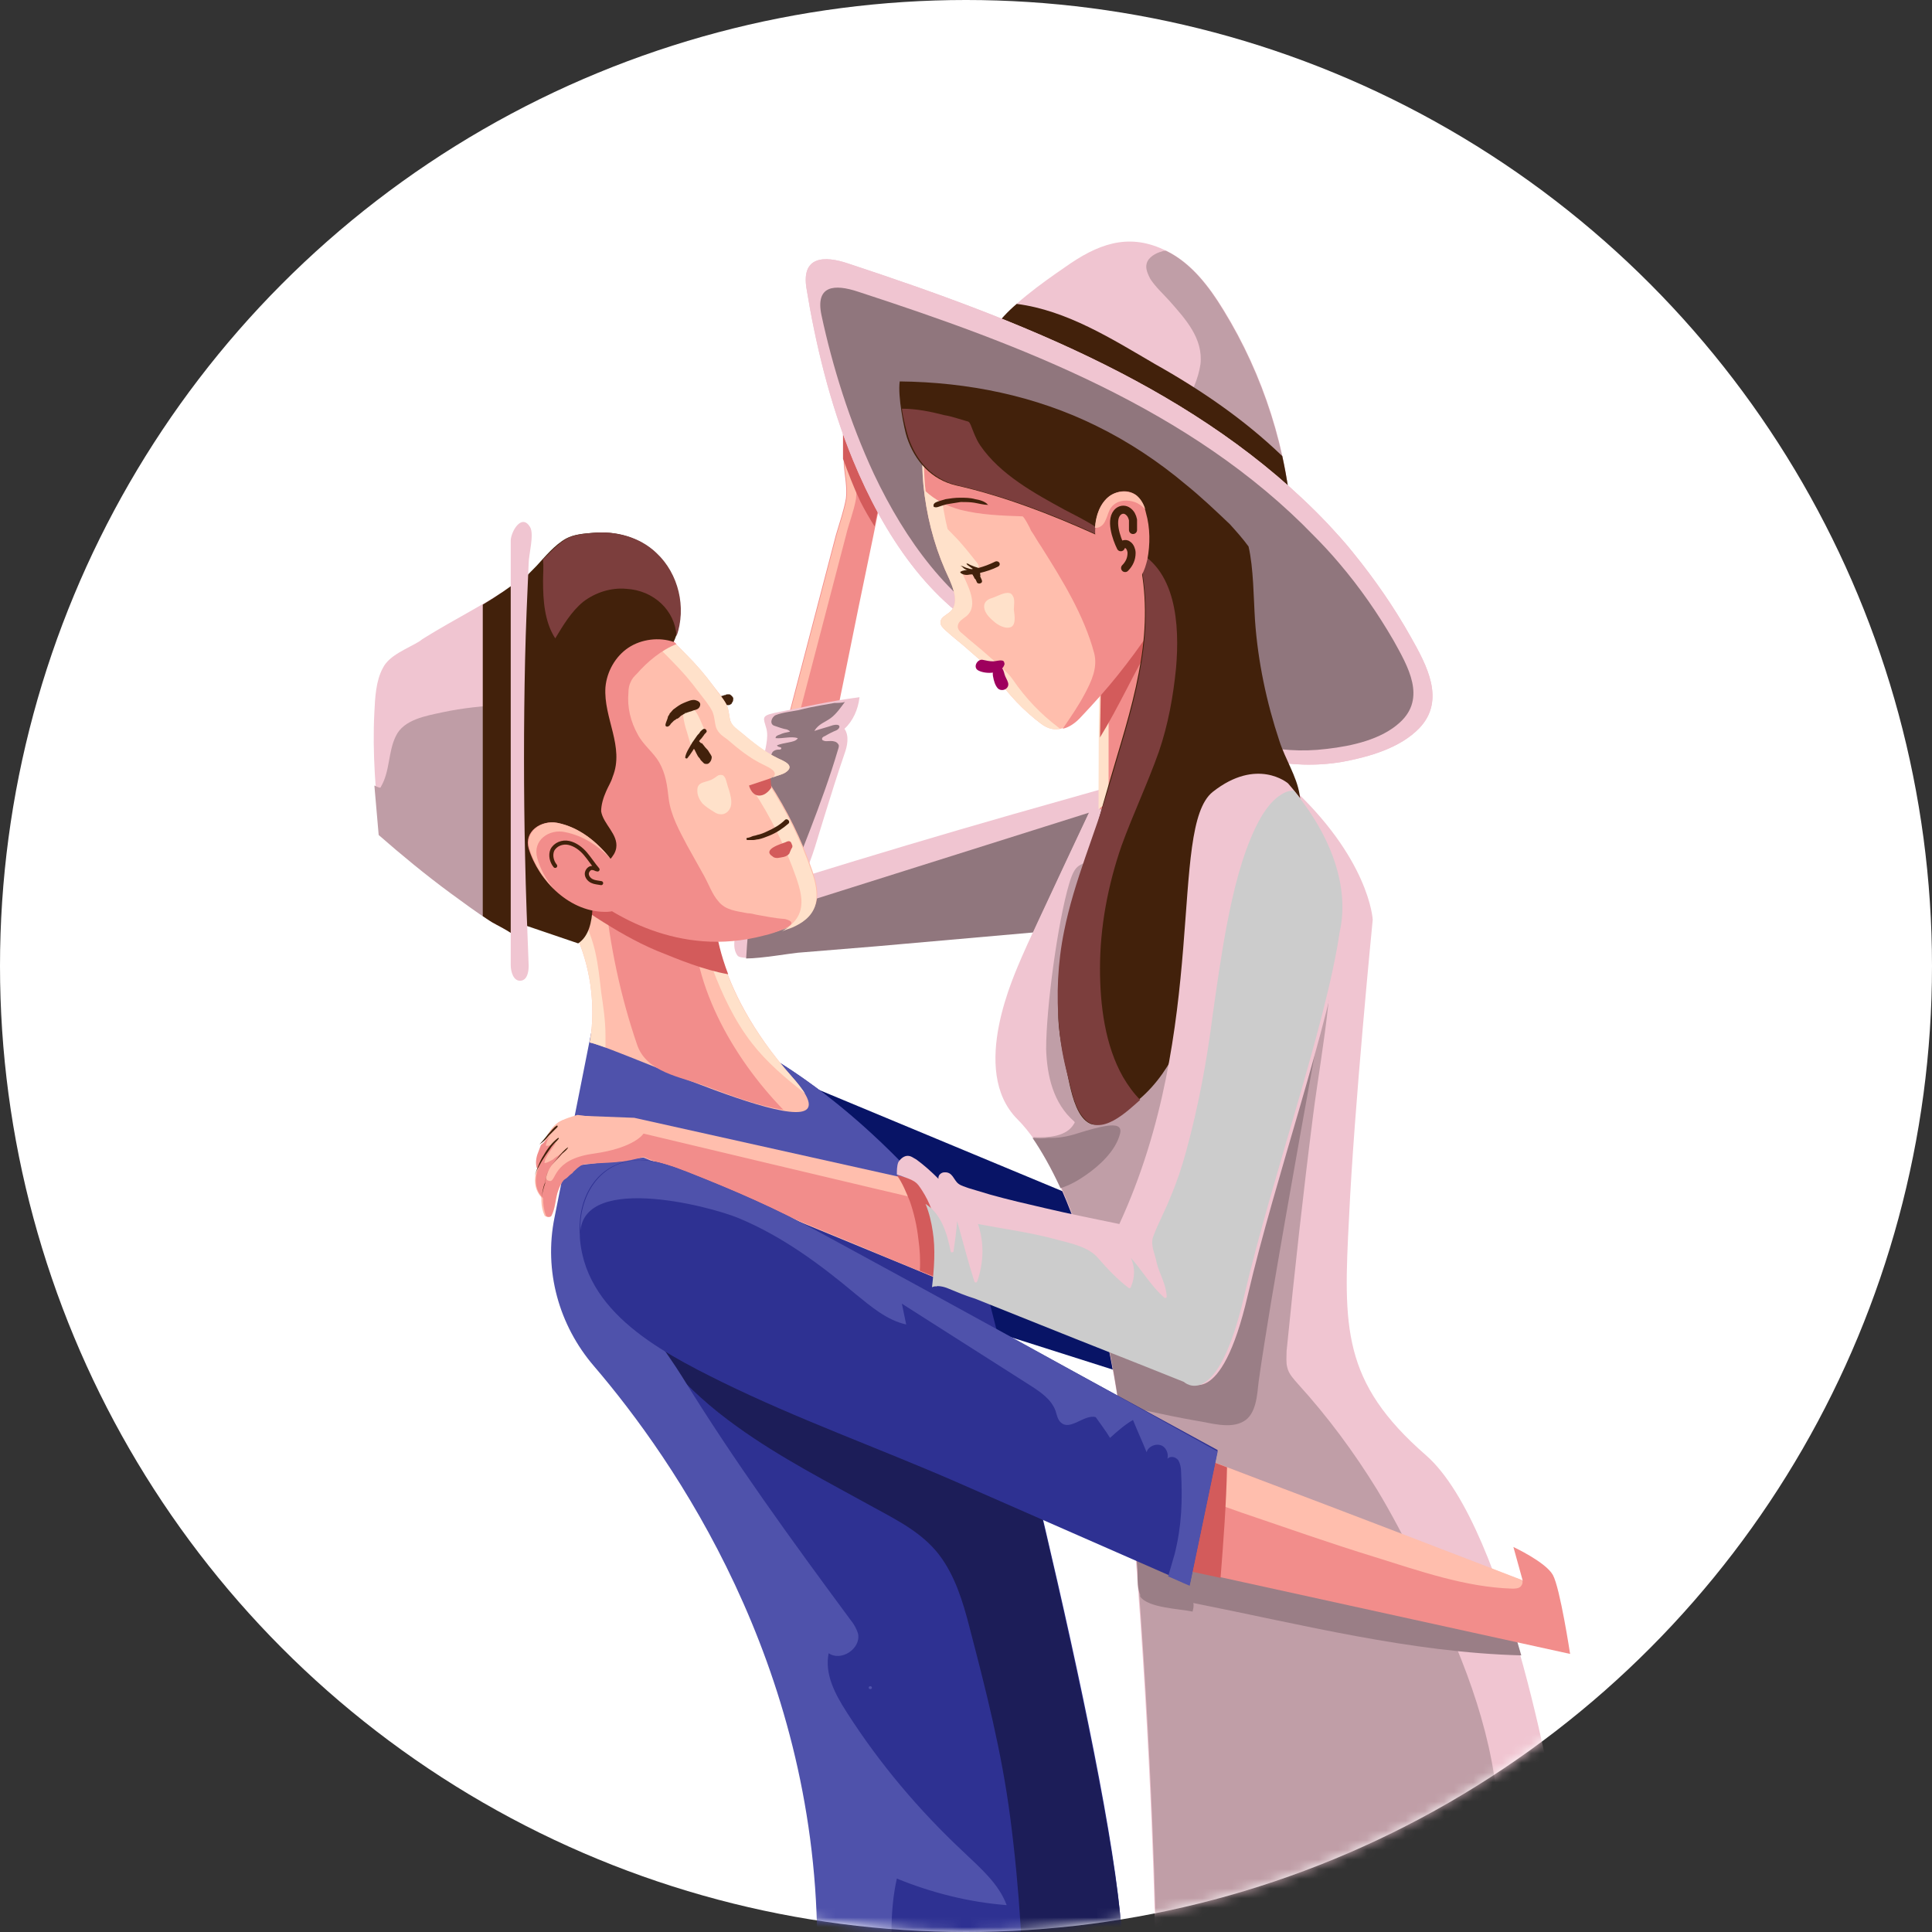 <svg width="200" height="200" viewBox="0 0 200 200" fill="none" xmlns="http://www.w3.org/2000/svg">
<rect x="0" y="0" width="200" height="200" fill="#333333" stroke="none"/>
<g id="Group">
<circle id="Ellipse" cx="100" cy="100" r="100" fill="white"/>
<mask id="mask0_907_40345" style="mask-type:alpha" maskUnits="userSpaceOnUse" x="0" y="0" width="200" height="200">
<circle id="Ellipse_2" cx="100" cy="100" r="100" fill="#C4C4C4"/>
</mask>
<g mask="url(#mask0_907_40345)">
<g id="Group_2">
<path id="Vector" d="M73.152 107.987L132.071 132.505L130.659 146.696L74.564 128.865C74.564 128.865 65.574 126.338 67.134 117.497C68.694 108.581 73.152 107.987 73.152 107.987Z" fill="#081466"/>
<path id="Vector_2" d="M61.417 106.204L57.479 126.041C56.364 131.539 57.925 137.186 61.565 141.421C69.961 151.228 84.375 172.18 84.672 200.637C84.895 224.709 97.525 225.824 104.435 223.818C113.277 221.217 116.769 209.998 116.1 199.894C114.911 181.988 101.092 129.608 101.092 129.608C101.092 129.608 90.839 114.228 74.716 106.724L61.417 106.204Z" fill="#2E3192"/>
<path id="Vector_3" d="M106.067 149.52C103.095 147.886 100.272 146.102 97.152 144.691C93.585 143.056 89.87 141.719 86.156 140.381C82.441 139.118 78.8 137.93 75.011 136.815C71.296 135.775 67.581 134.735 64.015 133.397C66.764 139.193 71.073 143.948 76.274 147.663C80.806 150.932 85.784 153.458 90.613 156.133C93.065 157.47 95.517 158.733 97.226 160.962C98.861 163.117 99.678 165.791 100.346 168.392C102.055 174.93 103.69 181.32 104.581 188.155C105.547 195.585 105.993 203.015 105.993 210.519C105.993 212.228 105.919 214.011 105.547 215.646C104.73 219.212 102.427 222.184 100.198 225.007C102.798 223.818 105.919 223.373 108.222 221.738C110.302 220.252 111.937 218.172 113.126 215.943C115.726 211.039 116.469 205.169 116.098 199.746C115.28 189.27 110.154 166.312 106.067 149.52Z" fill="#1C1D58"/>
<path id="Vector_4" d="M86.972 215.348C87.27 215.57 87.641 215.868 88.087 216.091C89.201 216.611 90.613 217.056 91.579 216.313C92.322 215.793 92.545 214.753 92.619 213.787C93.213 207.398 91.43 200.785 92.842 194.47C96.483 195.956 100.346 196.922 104.21 197.219C103.392 194.99 101.46 193.355 99.752 191.721C95.145 187.411 91.059 182.582 87.641 177.233C86.452 175.375 85.338 173.295 85.784 171.14C87.047 172.032 89.127 170.694 88.83 169.134C88.681 168.614 88.384 168.094 88.013 167.648C81.92 159.401 75.976 151.228 70.627 142.535C68.918 139.786 66.689 137.112 65.5 134.14C64.534 131.762 64.534 129.385 65.5 127.007C66.02 125.595 66.838 124.258 67.581 122.921C68.026 122.103 68.695 121.286 69.735 121.36C70.85 121.435 71.964 121.881 73.004 122.252C74.342 122.698 75.605 122.995 77.016 123.069C80.657 123.292 84.298 123.366 87.938 123.887C89.573 124.109 91.207 124.481 92.842 124.778C94.402 125.075 95.962 125.298 97.448 124.927C93.139 119.8 85.115 111.479 74.565 106.649L61.34 106.204L57.402 126.041C56.287 131.539 57.847 137.186 61.488 141.421C69.884 151.228 84.298 172.18 84.595 200.637C84.595 203.906 84.892 207.175 85.561 210.37C86.007 212.524 85.486 214.085 86.972 215.348ZM90.093 174.558C90.316 174.558 90.316 174.855 90.093 174.855C89.87 174.855 89.87 174.558 90.093 174.558Z" fill="#4F52AB"/>
<path id="Vector_5" d="M73.896 94.168C73.896 94.168 73.524 101.895 81.994 111.479C90.539 121.064 64.906 108.804 61.042 107.913C61.042 107.913 63.346 97.808 54.653 90.081C46.034 82.354 49.749 69.426 57.476 69.872C65.203 70.244 72.558 73.587 73.896 94.168Z" fill="#FFBEAD"/>
<path id="Vector_6" d="M71.818 93.796C71.596 93.722 71.298 93.647 71.076 93.499C69.738 92.979 63.72 89.338 62.68 91.641C62.531 91.939 62.605 92.31 62.605 92.607C63.126 97.882 64.24 103.158 65.949 108.136C66.915 111.033 70.481 111.479 73.082 112.445C75.682 113.411 78.357 114.451 81.106 114.897C75.831 109.473 71.224 101.449 71.818 93.796Z" fill="#F28D8B"/>
<path id="Vector_7" d="M62.679 108.433C62.679 107.987 62.679 107.616 62.679 107.17C62.679 105.684 62.456 104.198 62.234 102.712C62.085 101.375 61.936 99.963 61.639 98.626C61.119 96.248 59.41 92.013 56.587 92.013C62.977 99.369 61.045 107.913 61.045 107.913C61.416 107.987 62.011 108.21 62.679 108.433Z" fill="#FFE1CA"/>
<path id="Vector_8" d="M73.898 94.168C73.749 92.162 73.6 90.378 73.378 88.669C72.486 90.007 71.892 91.493 71.817 93.053C72.189 95.505 72.858 97.882 73.749 100.26C74.789 103.009 76.052 105.684 77.835 107.987C79.396 109.993 81.328 111.628 83.334 113.188C83.036 112.742 82.591 112.148 81.996 111.479C73.452 101.895 73.898 94.168 73.898 94.168Z" fill="#FFE1CA"/>
<path id="Vector_9" d="M55.916 91.196C59.853 93.648 63.568 96.545 67.952 98.403C70.329 99.369 72.856 100.409 75.382 100.855C73.821 96.768 73.97 94.168 73.97 94.168C72.633 73.513 65.351 70.169 57.624 69.798C49.897 69.426 46.182 82.28 54.801 90.007C55.173 90.453 55.544 90.824 55.916 91.196Z" fill="#D35B5B"/>
<g id="Group_3">
<path id="Vector_10" d="M85.191 81.017C86.157 76.114 87.197 71.21 88.163 66.381C89.129 61.551 90.169 56.722 91.135 51.892C91.507 50.258 91.804 48.623 92.175 46.989C92.25 46.469 92.472 45.949 92.472 45.503C92.547 44.611 91.507 44.611 90.689 44.463C90.392 44.388 87.346 44.091 87.346 44.24C87.272 45.503 87.346 46.766 87.346 48.029C87.42 49.143 87.717 50.481 87.569 51.595C87.346 52.858 86.9 54.121 86.529 55.385C84.968 61.328 83.408 67.347 81.848 73.29C81.179 75.891 80.51 78.417 79.842 81.017H85.191Z" fill="#F28D8B"/>
<path id="Vector_11" d="M82.886 73.364C84.446 67.42 86.007 61.402 87.567 55.458C87.864 54.195 88.384 52.932 88.607 51.669C88.755 50.555 88.458 49.217 88.384 48.103C88.31 46.84 88.31 45.577 88.384 44.314C88.384 44.239 89.053 44.239 89.721 44.314C88.755 44.239 87.418 44.091 87.418 44.239C87.344 45.502 87.418 46.766 87.418 48.029C87.493 49.143 87.79 50.48 87.641 51.595C87.418 52.858 86.972 54.121 86.601 55.384C85.041 61.328 83.48 67.346 81.92 73.29C81.251 75.89 80.583 78.416 79.914 81.017H80.88C81.549 78.416 82.217 75.89 82.886 73.364Z" fill="#FFBEAD"/>
<path id="Vector_12" d="M89.053 51.894C89.499 52.785 90.019 53.677 90.539 54.495C90.688 53.603 90.911 52.785 91.059 51.894C91.431 50.259 91.728 48.624 92.1 46.989C92.174 46.469 92.397 45.949 92.397 45.503C92.471 44.611 91.431 44.611 90.614 44.463C90.316 44.388 87.269 44.091 87.269 44.24C87.269 45.354 87.269 46.395 87.269 47.51C87.79 48.921 88.384 50.482 89.053 51.894Z" fill="#D35B5B"/>
<path id="Vector_13" d="M115.726 81.24C115.28 81.389 114.76 81.537 114.314 81.612C111.194 82.503 107.999 83.395 104.878 84.286C97.597 86.367 90.39 88.521 83.183 90.75C84.149 88.744 84.669 86.59 85.338 84.509C86.007 82.355 86.675 80.2 87.418 78.045C87.715 77.228 87.938 76.188 87.418 75.445C88.31 74.628 88.83 73.439 88.978 72.176C86.007 72.547 83.109 73.216 80.137 73.81C78.799 74.108 79.022 74.33 79.32 75.371C79.617 76.337 79.171 77.674 79.022 78.64C78.799 79.829 78.651 81.092 78.428 82.28C77.685 87.11 76.868 92.013 76.125 96.843C75.976 97.511 75.902 98.329 76.348 98.923C76.868 99.592 81.549 98.626 82.663 98.552C85.412 98.329 88.161 98.106 90.836 97.883C96.705 97.363 102.575 96.843 108.519 96.323C110.228 96.174 112.011 96.025 113.72 95.877L115.726 81.24Z" fill="#F0C5D1"/>
<path id="Vector_14" d="M115.355 84.064L115.058 83.395L80.658 94.242C82.664 88.744 85.116 83.172 86.75 77.6C86.825 77.377 86.899 77.154 86.75 77.005C86.602 76.782 86.305 76.708 86.007 76.708C85.71 76.708 85.413 76.782 85.19 76.634C85.116 76.634 85.116 76.559 85.116 76.559C85.041 76.411 85.19 76.262 85.413 76.188C85.784 75.965 86.23 75.742 86.602 75.594C86.75 75.519 86.899 75.371 86.899 75.222C86.899 74.999 86.528 74.999 86.23 75.073C85.562 75.296 84.967 75.445 84.299 75.668C84.744 74.925 85.413 74.776 86.007 74.33C86.602 73.885 87.048 73.216 87.493 72.622C87.419 72.77 86.528 72.77 86.379 72.77C85.933 72.844 85.562 72.919 85.116 72.993C84.299 73.142 83.481 73.29 82.664 73.513C81.921 73.662 81.029 73.736 80.287 74.033C79.841 74.256 79.618 74.999 80.212 75.148C80.658 75.296 81.029 75.445 81.475 75.519C81.624 75.594 81.772 75.668 81.772 75.742C81.401 75.816 81.029 75.891 80.732 76.039C80.509 76.114 80.287 76.188 80.287 76.411C81.029 76.485 81.847 76.188 82.59 76.411C82.441 76.708 81.995 76.782 81.624 76.857C81.252 76.931 80.806 77.005 80.435 77.154C80.509 77.377 80.881 77.302 80.881 77.451C80.881 77.6 80.732 77.6 80.584 77.6C80.287 77.6 79.989 77.748 79.915 77.971C79.766 78.194 79.841 78.491 79.766 78.788C79.692 79.011 79.618 79.234 79.618 79.457C79.618 80.051 79.543 80.646 79.543 81.24C79.321 83.32 78.875 85.401 78.578 87.481C77.983 91.419 77.463 95.282 77.24 99.22C78.8 99.22 81.772 98.7 82.59 98.626C85.339 98.403 88.088 98.18 90.763 97.957C96.632 97.437 102.502 96.917 108.445 96.397C110.154 96.248 111.937 96.1 113.646 95.951C113.646 96.025 115.504 83.172 115.355 84.064Z" fill="#90767D"/>
</g>
<g id="Group_4">
<path id="Vector_15" d="M114.539 80.275C114.539 80.275 106.441 97.438 105.772 99.072C105.104 100.707 100.274 110.811 105.326 115.864C110.379 120.916 115.431 135.256 117.363 158.734C119.294 182.212 119.592 200.638 119.592 200.638L161.273 188.676C161.273 188.676 156.295 158.214 147.602 150.635C138.909 143.057 139.058 137.41 139.652 126.043C140.172 114.749 142.104 95.209 142.104 95.209C142.104 95.209 141.807 88.819 133.263 81.092C124.867 73.439 114.539 80.275 114.539 80.275Z" fill="#F0C5D1"/>
<path id="Vector_16" d="M110.45 116.013C110.227 115.79 110.004 115.493 109.781 115.27C109.335 114.676 108.964 114.081 108.667 113.338C107.404 110.218 107.775 106.652 108.37 103.457C109.187 99.222 110.376 95.061 111.639 90.975C111.416 91.346 111.193 91.792 111.044 92.163C110.97 92.386 110.673 92.238 110.747 92.089C110.97 91.421 111.267 90.826 111.713 90.306C111.787 90.232 111.862 90.157 111.936 90.009C112.902 86.814 113.793 83.619 114.536 80.35C113.868 81.762 106.438 97.513 105.843 99.073C105.175 100.708 100.345 110.812 105.398 115.865C105.843 116.31 106.289 116.83 106.735 117.425C106.884 117.425 106.958 117.425 107.107 117.425C108.221 117.425 109.707 117.425 110.599 116.608C110.97 116.31 110.821 116.31 110.45 116.013Z" fill="#F0C5D1"/>
<path id="Vector_17" d="M154.882 185.333C153.916 177.16 150.499 169.284 146.709 161.855C145.372 159.254 144.035 156.654 142.549 154.202C140.171 150.338 137.422 146.623 134.376 143.28C133.93 142.76 133.41 142.24 133.262 141.571C133.113 141.051 133.187 140.457 133.187 139.862C134.004 131.69 134.896 123.591 135.936 115.418C136.902 107.988 138.611 100.113 137.497 92.609C137.125 90.38 136.531 88.374 134.97 86.665C133.484 85.105 131.701 83.693 129.695 82.727C128.061 81.91 126.5 81.761 124.717 82.207C122.785 82.653 120.928 83.47 119.145 84.436C117.287 85.476 115.579 86.665 114.093 88.076C111.938 90.082 111.492 88.745 110.675 91.494C109.486 95.506 108.297 104.348 108.297 108.583C108.372 111.332 109.04 114.229 111.195 116.087C111.269 116.161 111.269 116.235 111.195 116.31C110.452 117.647 108.595 117.796 106.96 117.721C111.492 124.037 115.653 137.708 117.436 158.66C119.368 182.138 119.665 200.564 119.665 200.564C120.705 200.787 123.008 199.598 124.123 199.301C125.609 198.855 127.095 198.484 128.581 198.038C131.627 197.146 134.747 196.255 137.794 195.363C140.84 194.471 143.96 193.58 147.007 192.688C149.681 191.945 152.43 190.682 155.179 190.385C155.179 188.825 155.031 187.042 154.882 185.333Z" fill="#C09EA7"/>
<path id="Vector_18" d="M118.03 165.272C118.848 166.461 122.117 166.535 123.454 166.832C123.528 166.535 123.603 166.238 123.528 165.941C134.747 168.17 146.041 171.067 157.483 171.364C156.74 168.764 155.922 166.164 155.031 163.637C152.133 162.969 149.235 162.3 146.338 161.557C142.251 160.517 138.091 159.625 133.93 158.734C128.358 157.545 122.711 156.43 117.139 155.242C117.213 156.356 117.362 157.471 117.436 158.659C117.51 159.848 117.659 160.963 117.733 162.151C117.807 162.969 117.659 164.306 118.03 165.049C118.03 165.198 118.03 165.272 118.03 165.272Z" fill="#9A7E86"/>
<path id="Vector_19" d="M112.383 121.659C113.795 120.693 115.504 119.133 115.95 117.349C116.173 116.458 115.355 116.458 114.686 116.532C113.646 116.681 112.68 116.978 111.714 117.275C110.822 117.572 109.856 117.795 108.89 117.795C108.742 117.795 108.667 117.795 108.519 117.795C107.998 117.87 107.404 117.87 106.884 117.795C107.85 119.207 108.816 120.916 109.782 122.997C110.748 122.7 111.64 122.18 112.383 121.659Z" fill="#9A7E86"/>
<path id="Vector_20" d="M135.714 87.706C135.491 88.671 135.268 89.637 135.12 90.529C134.451 93.798 134.079 97.141 133.336 100.485C132.668 103.754 131.85 107.023 131.108 110.292C129.622 116.459 128.73 122.849 126.724 128.867C126.13 130.65 125.907 132.582 125.238 134.365C124.644 135.851 123.678 136.519 122.043 136.594C120.037 136.668 117.957 135.925 116.025 135.256C115.208 134.959 114.465 134.662 113.647 134.365C114.465 137.634 115.208 141.275 115.802 145.287C116.694 145.51 117.66 145.807 118.625 146.03C120.334 146.401 122.117 146.773 123.826 147.07C125.312 147.293 127.318 147.961 128.73 147.144C130.067 146.401 130.142 144.321 130.29 143.058C130.662 140.383 131.108 137.708 131.553 134.959C133.485 123.517 135.565 112.075 137.646 100.633C137.794 97.884 137.794 95.21 137.349 92.535C137.126 90.826 136.68 89.192 135.714 87.706Z" fill="#9A7E86"/>
</g>
<g id="Group_5">
<path id="Vector_21" d="M110.232 27.671C113.575 25.293 116.696 24.105 120.411 25.814C123.16 27.002 125.092 29.528 126.652 32.054C130.813 38.816 133.264 46.543 133.784 54.492C124.051 51.521 115.433 45.725 107.037 40.004C104.734 38.444 100.796 37.107 102.876 33.986C104.511 31.683 107.854 29.305 110.232 27.671Z" fill="#F0C5D1"/>
<path id="Vector_22" d="M120.334 46.172C120.037 46.84 119.739 47.435 119.516 48.103C124.049 50.704 128.804 53.007 133.782 54.567C133.262 46.692 130.81 38.89 126.649 32.129C125.163 29.677 123.306 27.226 120.705 25.962C120.557 25.962 120.408 25.962 120.259 26.037C119.665 26.185 118.848 26.631 118.699 27.3C118.551 27.82 118.848 28.414 119.071 28.86C119.591 29.677 120.408 30.42 121.077 31.163C122.711 33.021 124.569 35.027 124.272 37.702C123.826 40.748 121.597 43.348 120.334 46.172Z" fill="#C09EA7"/>
<path id="Vector_23" d="M119.59 37.702C115.132 35.101 110.451 32.129 105.251 31.46C104.285 32.278 103.467 33.169 102.873 34.061C100.718 37.181 104.656 38.444 107.034 40.079C115.429 45.8 124.048 51.595 133.781 54.567C133.632 52.115 133.261 49.589 132.741 47.212C128.803 43.422 124.345 40.376 119.59 37.702Z" fill="#42210B"/>
<path id="Vector_24" d="M88.312 47.657C85.861 41.714 84.375 35.324 83.483 29.826C82.963 26.557 85.266 26.408 87.867 27.3C105.624 33.169 124.199 40.302 137.424 54.196C138.315 55.162 139.281 56.202 140.098 57.242C142.327 59.991 144.333 62.889 146.042 65.935C147.677 68.832 149.683 72.473 146.934 75.371C144.928 77.451 141.733 78.343 138.984 78.863C133.263 79.829 128.582 78.268 123.233 76.337C116.1 73.811 109.71 69.724 103.172 66.084C96.188 62.443 91.507 55.385 88.312 47.657Z" fill="#F0C5D1"/>
<path id="Vector_25" d="M88.312 47.657C85.861 41.714 84.375 35.324 83.483 29.826C82.963 26.557 85.266 26.408 87.867 27.3C105.624 33.169 124.199 40.302 137.424 54.196C138.315 55.162 139.281 56.202 140.098 57.242C142.327 59.991 144.333 62.889 146.042 65.935C147.677 68.832 149.683 72.473 146.934 75.371C144.928 77.451 141.733 78.343 138.984 78.863C133.263 79.829 128.582 78.268 123.233 76.337C116.1 73.811 109.71 69.724 103.172 66.084C96.188 62.443 91.507 55.385 88.312 47.657Z" fill="#F0C5D1"/>
<path id="Vector_26" d="M90.468 49.069C87.942 43.645 86.159 37.85 85.044 32.649C84.376 29.529 86.382 29.38 88.833 30.198C105.476 35.621 123.308 42.308 136.013 55.459C136.904 56.35 137.796 57.316 138.613 58.282C140.768 60.808 142.625 63.483 144.26 66.306C145.746 68.981 147.677 72.25 144.928 74.776C142.997 76.56 139.95 77.228 137.35 77.525C132.001 78.194 127.766 76.634 122.788 74.851C116.324 72.473 110.454 68.758 104.436 65.564C98.269 62.146 93.737 55.979 90.468 49.069Z" fill="#90767D"/>
</g>
<g id="Group_6">
<path id="Vector_27" d="M114.02 69.65C113.871 69.947 113.871 83.841 113.871 83.841L123.233 76.782L121.301 65.043C121.301 64.969 117.883 61.18 114.02 69.65Z" fill="#F28D8B"/>
<path id="Vector_28" d="M114.762 82.727C114.762 80.944 114.762 79.087 114.762 77.303C114.762 75.372 114.762 73.514 114.762 71.582C114.762 70.394 114.836 69.205 114.688 68.016C114.39 68.462 114.167 68.982 113.87 69.576C113.722 69.874 113.722 83.767 113.722 83.767L114.688 83.024C114.762 82.95 114.762 82.876 114.762 82.727Z" fill="#FFE1CA"/>
<path id="Vector_29" d="M116.621 71.36C117.587 69.502 118.553 67.644 119.593 65.861C119.89 65.415 120.113 64.895 120.41 64.374C119.147 63.78 116.695 63.78 114.02 69.576C113.945 69.725 113.945 72.995 113.871 76.339C114.837 74.778 115.729 73.069 116.621 71.36Z" fill="#D35B5B"/>
</g>
<g id="Group_7">
<g id="Group_8">
<path id="Vector_30" d="M122.858 50.926C120.035 48.549 116.914 46.468 113.571 44.834C108.741 42.456 103.541 41.044 98.191 40.524C97.374 41.342 96.779 42.308 96.334 43.422C95.442 45.502 95.368 47.88 95.591 50.183C95.888 53.229 96.631 56.201 97.82 58.95C98.34 60.139 99.603 62.368 98.265 63.408C97.894 63.705 97.374 63.928 97.374 64.374C97.3 64.746 97.671 65.043 97.894 65.266C98.711 66.009 99.603 66.677 100.42 67.42C101.237 68.163 102.5 69.129 103.095 70.021C104.358 71.878 105.992 73.587 107.776 74.924C109.262 76.039 110.599 75.37 111.713 74.181C113.051 72.77 114.314 71.358 115.503 69.872C117.88 66.9 120.035 63.705 121.892 60.362C122.858 58.653 123.75 56.87 123.973 54.938C124.121 53.898 124.047 52.709 123.75 51.669C123.527 51.446 123.23 51.149 122.858 50.926Z" fill="#FFBEAD"/>
<path id="Vector_31" d="M109.559 75.296C107.776 73.959 106.141 72.25 104.878 70.392C104.284 69.501 103.021 68.535 102.203 67.792C101.386 67.049 100.494 66.38 99.677 65.637C99.38 65.414 99.083 65.117 99.157 64.746C99.231 64.3 99.677 64.077 100.049 63.78C101.386 62.665 100.123 60.511 99.603 59.322C98.414 56.573 97.671 53.527 97.374 50.555C97.151 48.251 97.225 45.948 98.117 43.794C98.563 42.753 99.231 41.713 99.974 40.896C101.386 41.044 102.798 41.267 104.209 41.49C102.203 41.044 100.197 40.673 98.191 40.524C97.374 41.342 96.779 42.308 96.334 43.422C95.442 45.502 95.368 47.88 95.591 50.183C95.888 53.229 96.631 56.201 97.82 58.95C98.34 60.139 99.603 62.368 98.265 63.408C97.894 63.705 97.374 63.928 97.374 64.374C97.3 64.746 97.671 65.043 97.894 65.266C98.711 66.009 99.603 66.677 100.42 67.42C101.237 68.163 102.5 69.129 103.095 70.021C104.358 71.878 105.992 73.587 107.776 74.924C108.444 75.445 109.113 75.593 109.782 75.445C109.707 75.445 109.633 75.37 109.559 75.296Z" fill="#FFE1CA"/>
<path id="Vector_32" d="M122.934 58.578C123.009 58.504 123.009 58.43 123.083 58.281C123.157 58.133 123.157 58.059 123.232 57.91C123.232 57.836 123.306 57.761 123.306 57.687C123.38 57.464 123.454 57.316 123.529 57.093C123.529 57.018 123.529 57.018 123.603 56.944C123.677 56.795 123.752 56.647 123.752 56.424C123.752 56.35 123.826 56.275 123.826 56.201C123.9 56.052 123.9 55.904 123.974 55.755C123.974 55.681 123.974 55.607 124.049 55.532C124.123 55.309 124.123 55.087 124.197 54.864C124.346 53.824 124.272 52.635 123.974 51.594C123.677 51.297 123.306 51 123.009 50.777C120.185 48.4 117.065 46.319 113.721 44.685C108.892 42.307 103.691 40.896 98.342 40.376C97.524 41.193 96.93 42.159 96.484 43.273C96.41 43.422 96.41 43.57 96.336 43.719V43.793C96.261 43.942 96.261 44.016 96.187 44.165C96.187 44.165 96.187 44.165 96.187 44.239C96.113 44.388 96.113 44.536 96.038 44.611C95.593 46.319 95.593 48.177 95.741 50.034C95.741 50.331 95.816 50.554 95.816 50.852C96.781 51.743 98.044 52.412 99.456 52.783C101.536 53.303 103.691 53.378 105.846 53.452C105.994 53.452 106.663 54.715 106.737 54.938C107.109 55.458 107.406 56.052 107.778 56.572C109.932 59.99 112.235 63.705 113.276 67.643C113.647 69.129 112.978 70.54 112.31 71.804C111.641 73.067 110.824 74.255 110.006 75.444C110.675 75.296 111.344 74.85 111.938 74.181C113.276 72.769 114.539 71.358 115.727 69.872C118.105 66.9 120.26 63.705 122.117 60.362C122.34 59.99 122.563 59.544 122.786 59.099C122.86 59.024 122.86 58.95 122.934 58.876C122.86 58.801 122.86 58.727 122.934 58.578Z" fill="#F28D8B"/>
<path id="Vector_33" d="M104.508 61.402C104.582 61.402 104.731 61.476 104.805 61.625C105.102 61.996 104.954 62.665 104.954 63.111C105.028 63.706 105.251 64.894 104.434 64.969C103.988 65.043 103.393 64.746 103.022 64.449C102.576 64.077 102.056 63.631 101.907 63.037C101.758 62.442 102.13 62.071 102.65 61.922C103.17 61.773 103.988 61.253 104.508 61.402Z" fill="#FFE1CA"/>
<path id="Vector_34" d="M98.265 56.647C98.191 56.425 98.116 56.202 98.042 55.979C97.819 55.458 97.373 54.864 97.67 54.344C97.67 54.344 99.305 55.979 99.454 56.202C100.048 56.87 100.568 57.539 101.163 58.282C101.832 59.1 100.123 59.323 99.602 59.323C98.859 59.323 98.711 58.58 98.562 57.985C98.562 57.465 98.413 57.093 98.265 56.647Z" fill="#FFE1CA"/>
</g>
<path id="Vector_35" d="M134.524 82.206C134.227 80.348 133.038 78.565 132.444 76.708C131.107 72.696 130.215 68.461 129.918 64.226C129.769 61.922 129.769 58.802 129.249 56.573C128.655 55.756 127.986 55.013 127.318 54.27C125.832 52.858 124.346 51.446 122.785 50.183C119.962 47.806 116.841 45.725 113.498 44.091C107.183 40.97 100.199 39.559 93.14 39.484C92.918 40.97 93.586 44.388 93.883 45.28C94.701 47.731 96.409 49.663 99.01 50.258C103.914 51.372 108.743 53.23 113.349 55.31C115.281 56.202 117.807 56.944 118.179 59.173C118.773 62.665 118.55 66.232 117.882 69.649C117.139 73.587 115.876 77.376 114.761 81.24C113.201 86.515 111.938 91.865 110.898 97.214C110.378 99.814 109.486 102.786 109.56 105.387C109.635 107.616 110.303 110.216 110.749 112.371C111.046 113.634 111.566 115.714 112.829 116.309C114.241 116.977 116.841 114.674 117.956 113.783C121.597 110.662 123.157 105.907 124.42 101.3C125.757 96.768 127.095 91.939 130.438 88.521C131.478 87.481 132.667 86.589 133.559 85.475C134.599 84.509 134.747 83.32 134.524 82.206Z" fill="#42210B"/>
<path id="Vector_36" d="M115.506 56.276C115.283 56.053 115.06 55.83 114.837 55.607C113.5 54.418 111.791 53.601 110.231 52.784C107.11 51.075 103.544 49.143 101.464 46.097C101.018 45.428 100.795 44.76 100.498 44.017C100.349 43.719 100.349 43.645 99.978 43.571C99.755 43.496 99.458 43.422 99.235 43.348C98.715 43.199 98.269 43.051 97.749 42.976C96.337 42.605 94.851 42.308 93.365 42.308C93.514 43.496 93.885 44.76 94.034 45.279C94.851 47.731 96.56 49.663 99.16 50.258C104.064 51.372 108.894 53.229 113.5 55.31C114.169 55.681 114.837 55.978 115.506 56.276Z" fill="#7C3E3D"/>
<path id="Vector_37" d="M113.871 100.26C113.871 95.951 114.688 91.641 116.1 87.555C117.289 84.286 118.775 81.165 119.964 77.822C120.93 74.999 121.45 72.101 121.747 69.129C122.118 64.745 121.821 58.727 117.14 56.795C117.066 56.87 116.992 57.018 116.917 57.093C117.586 57.613 118.106 58.281 118.255 59.247C118.849 62.739 118.626 66.306 117.958 69.723C117.215 73.661 115.952 77.45 114.837 81.314C113.351 86.366 111.196 91.195 110.156 96.396C109.488 99.665 109.339 103.009 109.636 106.352C109.785 108.061 110.082 109.696 110.528 111.33C110.899 112.742 111.196 114.674 112.237 115.788C113.945 117.72 116.695 115.045 118.032 113.856C117.363 113.188 116.769 112.37 116.249 111.479C114.391 108.21 113.871 104.049 113.871 100.26Z" fill="#7C3E3D"/>
<g id="Group_9">
<path id="Vector_38" d="M114.837 51.372C115.655 50.778 116.844 50.629 117.661 51.298C118.181 51.743 118.478 52.412 118.627 53.081C119.073 54.642 119.073 56.351 118.776 57.911C118.627 58.506 118.478 59.026 118.181 59.546C117.81 59.992 117.289 60.438 116.769 60.438C115.134 60.587 113.945 58.06 113.574 56.722C113.128 55.013 113.351 52.487 114.837 51.372Z" fill="#F28D8B"/>
<path id="Vector_39" d="M113.944 54.492C114.316 54.269 114.464 53.823 114.613 53.452C114.762 53.006 114.91 52.56 115.282 52.263C115.876 51.742 116.768 51.742 117.437 51.965C117.883 52.114 118.254 52.411 118.551 52.709C118.403 52.188 118.105 51.668 117.66 51.297C116.842 50.702 115.653 50.776 114.836 51.371C113.87 52.114 113.424 53.377 113.35 54.641C113.573 54.641 113.721 54.641 113.944 54.492Z" fill="#FFBEAD"/>
<path id="Vector_40" d="M117.289 54.864C117.289 54.492 117.289 54.195 117.289 53.824C117.214 53.452 117.066 53.155 116.769 52.932C116.471 52.709 116.1 52.709 115.803 52.932C114.836 53.675 115.58 55.756 116.025 56.647C116.1 56.35 116.546 56.202 116.769 56.425C116.991 56.573 117.14 56.945 117.14 57.242C117.14 57.836 116.917 58.357 116.471 58.802" stroke="#42210B" stroke-width="0.837" stroke-miterlimit="10" stroke-linecap="round" stroke-linejoin="round"/>
</g>
<g id="Group_10">
<g id="Group_11">
<path id="Vector_41" d="M103.989 68.758C103.692 69.799 102.057 69.799 101.314 69.427C100.645 69.13 101.165 68.164 101.76 68.312C102.131 68.387 102.428 68.461 102.8 68.461C103.097 68.461 103.469 68.312 103.766 68.387C103.915 68.387 103.989 68.61 103.989 68.758Z" fill="#9E005D"/>
</g>
<g id="Group_12">
<path id="Vector_42" d="M103.542 68.981C103.84 69.204 103.914 69.501 103.988 69.799C104.063 70.096 104.286 70.393 104.36 70.69C104.508 71.285 103.765 71.656 103.32 71.285C103.022 70.987 102.874 70.467 102.799 70.021C102.725 69.65 102.799 69.13 103.171 68.907C103.245 68.907 103.394 68.907 103.542 68.981Z" fill="#9E005D"/>
</g>
<g id="Group_13">
<g id="Group_14">
<path id="Vector_43" d="M102.282 52.266C101.985 51.894 101.391 51.745 100.945 51.671C100.425 51.523 99.904 51.523 99.384 51.523C98.864 51.523 98.344 51.597 97.898 51.671C97.675 51.745 97.378 51.82 97.155 51.894C96.932 51.968 96.709 52.043 96.635 52.266C96.635 52.34 96.635 52.489 96.709 52.489C96.932 52.563 97.081 52.489 97.304 52.414C97.526 52.34 97.749 52.266 98.047 52.191C98.493 52.117 98.938 52.043 99.459 51.968C99.904 51.968 100.425 51.968 100.87 52.043C101.316 52.117 101.837 52.266 102.282 52.266C102.357 52.414 102.357 52.34 102.282 52.266Z" fill="#42210B"/>
</g>
</g>
<g id="Group_15">
<g id="Group_16">
<path id="Vector_44" d="M99.459 59.323C99.756 59.546 100.128 59.546 100.425 59.471C100.797 59.471 101.094 59.397 101.391 59.323C102.06 59.174 102.729 58.951 103.323 58.654C103.695 58.431 103.398 57.985 103.026 58.134C102.431 58.431 101.837 58.654 101.243 58.803C100.945 58.877 100.648 58.951 100.351 58.951C100.054 59.026 99.682 59.026 99.459 59.174C99.385 59.174 99.385 59.248 99.459 59.323Z" fill="#42210B"/>
</g>
</g>
<g id="Group_17">
<g id="Group_18">
<path id="Vector_45" d="M100.572 59.323C100.572 59.397 100.572 59.397 100.572 59.323C100.647 59.397 100.647 59.471 100.647 59.397C100.647 59.471 100.721 59.546 100.721 59.546C100.795 59.62 100.795 59.694 100.869 59.769C100.944 59.917 101.092 60.066 101.167 60.289C101.241 60.437 101.39 60.437 101.538 60.363C101.687 60.289 101.687 60.14 101.613 59.992C101.464 59.62 101.315 59.323 101.092 58.951C101.018 58.803 100.795 58.728 100.721 58.877C100.647 58.951 100.572 58.951 100.572 59.026C100.572 59.174 100.572 59.248 100.572 59.323C100.721 59.471 100.795 59.694 100.869 59.843C100.869 59.917 100.944 59.917 100.944 59.917C101.018 59.917 101.092 59.992 101.167 59.917C101.241 59.917 101.39 59.843 101.39 59.694C101.39 59.546 101.464 59.471 101.464 59.323C101.464 59.174 101.464 59.1 101.39 59.026C101.315 58.951 101.167 58.951 101.092 59.026C100.944 59.1 100.869 59.248 100.869 59.397C100.869 59.546 100.944 59.694 101.092 59.769C101.167 59.843 101.315 59.843 101.39 59.769C101.464 59.694 101.538 59.546 101.464 59.471C101.39 59.323 101.39 59.248 101.315 59.1C101.315 59.026 101.241 58.951 101.167 58.951C101.092 58.877 101.018 58.877 100.944 58.951C100.795 59.026 100.647 59.174 100.721 59.323C100.795 59.471 100.795 59.546 100.869 59.694C100.944 59.843 101.018 59.917 101.167 59.917C101.315 59.917 101.39 59.769 101.464 59.62C101.464 59.546 101.464 59.471 101.464 59.397C101.464 59.248 101.315 59.1 101.167 59.1C101.018 59.1 100.869 59.248 100.869 59.397C100.869 59.471 100.869 59.546 100.869 59.62C101.092 59.62 101.241 59.546 101.464 59.546C101.39 59.397 101.39 59.323 101.315 59.174C101.092 59.248 100.944 59.248 100.721 59.323C100.795 59.471 100.795 59.546 100.869 59.694C101.018 59.546 101.167 59.471 101.315 59.323C101.315 59.323 101.39 59.397 101.315 59.323V59.397V59.471C101.315 59.471 101.315 59.471 101.315 59.397V59.471C101.315 59.471 101.241 59.546 101.315 59.546C101.315 59.546 101.315 59.546 101.241 59.62C101.167 59.62 101.241 59.62 101.241 59.62C101.092 59.471 100.944 59.397 100.795 59.248C100.795 59.397 100.721 59.471 100.721 59.62C100.869 59.62 101.092 59.546 101.241 59.546C101.167 59.397 101.092 59.174 101.018 59.026C100.944 59.174 100.795 59.248 100.572 59.323C100.795 59.62 101.018 59.992 101.167 60.363C101.315 60.289 101.464 60.14 101.613 60.066C101.538 59.917 101.39 59.769 101.315 59.546C101.241 59.471 101.241 59.397 101.167 59.323C101.092 59.248 101.018 59.174 100.944 59.026C100.869 58.951 100.721 58.951 100.647 59.026C100.498 59.174 100.498 59.248 100.572 59.323Z" fill="#42210B"/>
</g>
</g>
<g id="Group_19">
<g id="Group_20">
<path id="Vector_46" d="M99.456 58.579C99.605 58.654 99.753 58.802 99.827 58.877C99.976 58.951 100.125 59.025 100.273 59.1C100.571 59.248 100.942 59.322 101.239 59.322C101.462 59.322 101.462 59.025 101.239 59.025C100.942 59.025 100.645 58.951 100.348 58.877C100.199 58.802 100.05 58.802 99.902 58.728C99.753 58.654 99.605 58.579 99.456 58.579C99.456 58.505 99.382 58.579 99.456 58.579Z" fill="#42210B"/>
</g>
</g>
<g id="Group_21">
<g id="Group_22">
<path id="Vector_47" d="M100.053 58.356C100.127 58.505 100.201 58.505 100.275 58.579C100.35 58.654 100.498 58.728 100.573 58.802C100.796 58.951 101.019 59.025 101.242 59.1C101.39 59.1 101.539 59.174 101.613 59.174C101.687 59.174 101.687 59.1 101.687 59.025C101.687 58.951 101.613 58.877 101.539 58.877C101.316 58.802 101.093 58.728 100.87 58.654C100.721 58.58 100.647 58.579 100.498 58.505C100.275 58.431 100.201 58.282 100.053 58.356C100.053 58.282 99.978 58.282 100.053 58.356Z" fill="#42210B"/>
</g>
</g>
</g>
</g>
<g id="Group_23">
<g id="Group_24">
<path id="Vector_48" d="M98.345 122.996L65.654 115.715L59.784 115.492L66.545 119.801L104.437 135.404L98.345 122.996Z" fill="#FFBEAD"/>
<g id="Group_25">
<path id="Vector_49" d="M57.182 122.105C57.554 121.288 57.182 120.248 57.628 119.356C58.074 118.39 59.114 117.795 59.486 116.829C59.635 116.383 59.189 115.863 58.743 115.863C57.331 115.938 56.365 117.721 56.142 118.984C55.993 119.876 55.845 121.808 57.034 122.105C57.108 122.18 57.182 122.18 57.182 122.105Z" fill="#FFBEAD"/>
</g>
<g id="Group_26">
<path id="Vector_50" d="M56.811 123.815C57.182 122.998 57.108 122.032 57.48 121.214C57.925 120.323 58.669 119.654 59.56 119.208C60.972 118.465 63.202 118.688 64.168 117.424C64.391 117.127 64.168 116.681 63.945 116.458C62.979 115.79 61.567 116.384 60.526 116.681C59.412 117.053 58.297 117.573 57.331 118.316C55.919 119.579 54.507 122.329 56.068 123.964C56.291 124.261 56.662 124.112 56.811 123.815Z" fill="#FFBEAD"/>
</g>
<g id="Group_27">
<path id="Vector_51" d="M57.034 125.747C57.405 125.004 57.405 124.261 57.628 123.443C58 122.254 58.669 121.511 59.709 120.842C60.675 120.248 61.715 119.728 62.756 119.282C63.722 118.836 64.688 118.687 65.357 117.944C65.654 117.647 65.58 117.052 65.059 116.978C63.796 116.681 62.681 117.424 61.567 117.944C60.304 118.539 58.966 119.207 57.926 120.099C56.365 121.362 55.548 123.963 56.365 125.821C56.514 126.044 56.885 125.97 57.034 125.747Z" fill="#FFBEAD"/>
</g>
<path id="Vector_52" d="M67.437 119.728L59.337 120.694C59.337 120.694 57.256 117.424 57.702 116.309C58.074 115.863 59.783 115.417 59.783 115.417L66.248 116.235L67.437 119.728Z" fill="#FFBEAD"/>
</g>
<path id="Vector_53" d="M59.782 120.915C59.856 120.841 60.004 120.767 60.079 120.693C60.45 120.47 60.673 120.47 61.119 120.47C61.936 120.395 62.753 120.395 63.571 120.321C63.868 120.321 64.091 120.247 64.388 120.247C64.982 120.172 65.651 120.024 66.245 119.875C66.394 119.801 66.543 119.727 66.766 119.801C66.84 119.875 66.988 119.875 67.063 119.95C67.508 120.098 67.954 120.321 68.326 120.47C68.994 120.767 69.663 121.064 70.406 121.287C71.298 121.658 72.189 122.03 73.081 122.401C74.121 122.847 75.161 123.293 76.276 123.739C77.464 124.185 78.653 124.705 79.768 125.15C81.031 125.671 82.219 126.191 83.483 126.711C84.746 127.231 86.009 127.751 87.272 128.271C88.535 128.791 89.798 129.311 90.987 129.831C92.175 130.351 93.364 130.797 94.553 131.317C95.593 131.763 96.708 132.209 97.748 132.655C98.639 133.026 99.605 133.398 100.497 133.769C101.24 134.066 101.908 134.363 102.651 134.661C103.097 134.883 103.543 135.032 104.063 135.255C104.212 135.329 104.36 135.404 104.583 135.478L99.531 125.15C89.947 122.921 66.617 117.349 66.617 117.349C66.617 117.349 65.725 118.835 61.416 119.429C57.107 120.024 57.627 122.401 56.884 122.253C56.512 122.178 56.438 121.956 56.587 121.658C56.735 121.213 56.958 120.767 57.255 120.47C57.627 120.024 58.073 119.652 58.37 119.207C58.221 119.355 57.998 119.429 57.85 119.578C57.627 119.727 57.404 119.875 57.255 120.024C56.958 120.172 56.661 120.395 56.364 120.395C56.364 120.247 56.438 120.172 56.438 120.024C56.735 119.429 57.181 118.835 57.553 118.315C57.255 118.464 56.958 118.612 56.587 118.612H56.512V118.538C56.587 118.166 56.735 117.869 56.958 117.572C56.661 117.869 56.364 118.241 55.992 118.538C55.918 118.761 55.844 118.909 55.769 119.132C55.547 119.652 55.398 120.247 55.547 120.841C55.547 120.915 55.621 120.915 55.695 120.915L55.769 120.841C55.324 121.956 55.324 123.144 56.215 124.036C56.215 124.63 56.289 125.225 56.512 125.819C56.587 126.042 57.032 126.042 57.107 125.819C57.478 125.076 57.478 124.333 57.701 123.516C57.85 123.07 57.998 122.624 58.295 122.253C58.37 122.104 58.593 122.03 58.741 121.881C58.89 121.733 59.038 121.584 59.261 121.436C59.336 121.287 59.559 121.138 59.782 120.915Z" fill="#F28D8B"/>
<path id="Vector_54" d="M94.179 124.334C94.625 125.597 94.922 126.935 95.071 128.272C95.22 129.313 95.294 130.427 95.22 131.542L104.434 135.332L98.341 122.922L92.842 121.659C93.436 122.476 93.808 123.442 94.179 124.334Z" fill="#D35B5B"/>
<path id="Vector_55" d="M133.334 81.091C133.334 81.091 130.139 78.342 125.533 81.983C120.927 85.698 125.236 106.427 115.874 126.71C113.348 126.19 110.748 125.67 108.222 125.076C106.29 124.63 104.358 124.184 102.501 123.664C101.758 123.441 101.015 123.218 100.272 122.995C99.9 122.847 99.529 122.772 99.231 122.55C98.711 122.178 98.637 121.287 97.746 121.361C97.448 121.361 97.077 121.658 97.151 122.029C96.408 121.287 95.665 120.618 94.848 120.023C94.551 119.875 94.328 119.652 93.956 119.652C93.585 119.652 93.213 119.949 92.99 120.321C92.842 120.692 92.842 121.212 92.842 121.584C94.848 122.252 94.848 122.327 95.442 123.218C96.26 124.481 96.78 125.893 96.928 127.379C97.225 129.236 97.077 131.242 96.854 133.174C97.374 132.951 98.043 133.1 98.563 133.323C99.454 133.694 100.346 134.066 101.312 134.363C103.541 135.255 105.77 136.146 107.999 137.038C112.977 139.044 117.955 140.976 122.933 142.982C122.933 142.982 126.35 146.251 129.174 134.066C131.997 121.955 137.644 106.055 139.055 96.397C139.65 92.459 138.387 86.886 133.334 81.091Z" fill="#F0C5D1"/>
<path id="Vector_56" d="M133.927 81.834C133.482 81.834 133.036 81.983 132.59 82.28C131.401 83.023 130.584 84.434 129.99 85.623C128.504 88.744 127.686 92.236 127.018 95.653C126.423 98.774 125.978 101.969 125.532 105.089C124.937 109.844 124.046 114.599 122.783 119.206C122.337 120.841 121.817 122.401 121.148 123.961C120.628 125.298 119.885 126.636 119.365 128.047C119.068 128.939 119.588 129.831 119.737 130.722C120.034 131.911 120.702 132.877 120.777 134.214C120.777 134.363 120.628 134.437 120.48 134.288C119.142 133.1 118.251 131.539 117.062 130.202C117.508 131.168 117.508 132.208 117.062 133.248C117.062 133.323 116.913 133.397 116.839 133.323C115.65 132.431 114.61 131.317 113.644 130.202C112.678 129.088 110.895 128.716 109.483 128.345C106.809 127.602 103.985 127.23 101.236 126.71C101.905 128.642 101.831 130.722 101.162 132.654C101.088 132.803 100.939 132.803 100.865 132.654C100.196 130.574 99.676 128.493 99.082 126.413C99.007 127.453 98.859 128.493 98.71 129.533C98.71 129.682 98.413 129.682 98.413 129.533C98.041 127.676 97.447 125.67 95.812 124.63C96.184 125.521 96.407 126.487 96.555 127.453C96.853 129.31 96.704 131.317 96.481 133.248C97.001 133.025 97.67 133.174 98.19 133.397C99.082 133.768 99.973 134.14 100.939 134.437C103.168 135.329 105.397 136.22 107.626 137.112C112.604 139.118 117.582 141.05 122.56 143.056C122.56 143.056 125.978 146.325 128.801 134.14C131.624 122.029 137.271 106.129 138.683 96.471C139.574 92.607 138.46 87.332 133.927 81.834Z" fill="#CCCCCC"/>
<g id="Group_28">
<g id="Group_29">
<path id="Vector_57" d="M56.067 123.963C56.142 123.442 56.29 122.922 56.439 122.476C56.513 121.956 56.587 121.436 56.885 120.99C57.108 120.544 57.479 120.173 57.851 119.801C57.999 119.652 58.148 119.43 58.371 119.281C58.52 119.132 58.742 118.984 58.817 118.761C58.445 118.984 58.074 119.43 57.776 119.801C57.479 120.173 57.108 120.544 56.885 120.99C56.587 121.436 56.513 121.882 56.439 122.402C56.216 122.848 56.142 123.442 56.067 123.963C56.067 124.037 55.993 124.037 56.067 123.963Z" fill="#42210B"/>
</g>
</g>
<g id="Group_30">
<g id="Group_31">
<path id="Vector_58" d="M55.322 121.733C55.62 120.99 55.991 120.322 56.437 119.653C56.66 119.355 56.883 118.984 57.106 118.687C57.329 118.389 57.626 118.166 57.849 117.869C57.849 117.795 57.849 117.795 57.775 117.795C57.18 118.241 56.66 118.91 56.288 119.578C55.842 120.247 55.62 120.99 55.322 121.733Z" fill="#42210B"/>
</g>
</g>
<g id="Group_32">
<g id="Group_33">
<path id="Vector_59" d="M55.842 118.464C56.213 118.241 56.511 117.943 56.808 117.572C57.105 117.275 57.402 116.977 57.7 116.68C57.774 116.606 57.7 116.457 57.625 116.531C57.254 116.754 57.031 117.126 56.733 117.423C56.436 117.795 56.139 118.166 55.842 118.464Z" fill="#42210B"/>
</g>
</g>
</g>
<g id="Group_34">
<g id="Group_35">
<g id="Group_36">
<path id="Vector_60" d="M74.42 72.993C74.42 72.993 74.495 72.993 74.495 73.067C74.495 72.993 74.42 72.993 74.42 72.993C74.346 72.919 74.272 72.844 74.197 72.696C74.197 72.696 74.197 72.77 74.272 72.77C74.272 72.844 74.346 72.919 74.42 72.993C74.495 72.993 74.569 73.067 74.643 73.067C74.717 73.067 74.866 73.067 74.94 73.067C75.015 73.067 75.089 73.067 75.238 72.993C75.312 72.993 75.312 72.993 75.386 72.993C75.46 72.993 75.535 72.993 75.609 72.919C75.683 72.919 75.758 72.844 75.758 72.77C75.906 72.621 75.906 72.473 75.906 72.25C75.832 72.101 75.683 71.953 75.535 71.878C75.46 71.878 75.386 71.878 75.312 71.878C75.238 71.878 75.163 71.878 75.089 71.953H75.015C74.94 71.953 74.866 72.027 74.792 72.027C74.717 72.027 74.569 72.101 74.495 72.176C74.42 72.25 74.346 72.25 74.346 72.324C74.272 72.399 74.272 72.473 74.272 72.547C74.272 72.473 74.346 72.399 74.346 72.324L74.42 72.25L74.346 72.324C74.272 72.399 74.197 72.547 74.272 72.696C74.197 72.844 74.272 72.919 74.42 72.993Z" fill="#42210B"/>
</g>
</g>
<g id="Group_37">
<path id="Vector_61" d="M68.551 65.712C69.516 66.083 70.334 67.049 71.077 67.792C72.043 68.758 73.008 69.872 73.826 70.987C74.272 71.581 74.866 72.25 75.237 72.993C75.46 73.513 75.46 74.107 75.609 74.627C75.832 75.222 76.278 75.519 76.798 75.89C77.912 76.856 79.101 77.822 80.513 78.491C81.107 78.788 82.296 79.234 81.404 79.903C80.884 80.274 80.29 80.274 79.77 80.571C79.695 80.645 79.547 80.72 79.547 80.868C79.547 80.943 79.621 81.017 79.621 81.017C81.478 83.84 82.965 86.886 84.079 90.081C84.45 91.196 84.822 92.385 84.45 93.573C84.079 94.688 83.113 95.356 82.073 95.802C81.107 96.248 80.067 96.545 79.101 96.768C70.185 99.146 63.127 94.391 60.452 92.236C57.777 90.081 45.964 79.605 55.771 68.832C55.623 68.906 63.35 63.557 68.551 65.712Z" fill="#FFBEAD"/>
<path id="Vector_62" d="M67.065 66.38C68.031 66.752 68.848 67.718 69.591 68.461C70.557 69.427 71.523 70.541 72.34 71.656C72.786 72.25 73.38 72.919 73.752 73.662C73.975 74.182 73.975 74.776 74.124 75.296C74.346 75.891 74.792 76.188 75.312 76.559C76.427 77.525 77.615 78.491 79.027 79.16C79.621 79.457 80.662 79.903 79.993 80.497C80.439 80.274 81.033 80.2 81.405 79.903C82.296 79.234 81.182 78.788 80.513 78.491C79.176 77.822 77.987 76.856 76.798 75.891C76.352 75.445 75.832 75.222 75.609 74.627C75.461 74.107 75.461 73.513 75.238 72.993C74.866 72.324 74.272 71.656 73.826 70.987C73.009 69.872 72.043 68.758 71.077 67.792C70.409 67.123 69.517 66.157 68.551 65.712C65.579 64.523 61.79 65.712 59.115 66.975C61.567 66.009 64.613 65.34 67.065 66.38Z" fill="#FFE1CA"/>
<path id="Vector_63" d="M78.282 94.688C77.985 94.614 77.688 94.539 77.39 94.539C76.276 94.317 75.087 94.242 74.344 93.276C73.75 92.608 73.378 91.567 72.933 90.75C72.338 89.71 71.744 88.596 71.149 87.555C70.332 85.995 69.441 84.435 69.218 82.652C69.069 81.314 68.92 80.126 68.252 78.937C67.657 77.897 66.617 77.154 66.023 76.039C65.28 74.702 64.908 73.216 65.057 71.656C65.057 71.284 65.131 70.913 65.28 70.615C65.428 70.244 65.651 70.021 65.948 69.724C66.989 68.535 68.475 67.272 70.035 66.678C69.663 66.306 69.143 65.935 68.698 65.712C63.497 63.557 55.77 68.906 55.77 68.906C45.888 79.68 57.776 90.23 60.45 92.31C63.125 94.465 70.183 99.22 79.099 96.843C79.768 96.694 80.437 96.471 81.105 96.174C81.848 95.877 82.443 95.431 81.254 95.134C80.139 95.059 79.174 94.837 78.282 94.688Z" fill="#F28D8B"/>
<path id="Vector_64" d="M72.931 75.519V75.594C72.931 75.668 72.857 75.668 72.857 75.742C72.634 76.04 72.411 76.337 72.263 76.634C72.114 76.931 71.965 77.303 71.594 77.377C71.445 76.931 71.297 76.411 71.148 75.891C70.925 75.222 70.776 74.628 70.702 73.959C70.702 73.736 70.702 73.513 70.851 73.29C71.817 72.324 72.634 74.999 72.931 75.519Z" fill="#FFE1CA"/>
<g id="Group_38">
<path id="Vector_65" d="M84.001 90.155C82.886 86.96 81.4 83.914 79.543 81.091C79.543 81.016 79.469 80.942 79.469 80.942V80.868C79.023 81.091 78.577 81.165 78.131 81.388C78.057 81.462 77.908 81.536 77.908 81.685C77.908 81.759 77.983 81.834 77.983 81.834C79.84 84.657 81.326 87.703 82.44 90.898C82.812 92.012 83.183 93.201 82.812 94.39C82.515 95.281 81.772 95.95 80.954 96.396C81.326 96.247 81.623 96.173 81.995 96.025C83.035 95.579 84.001 94.91 84.372 93.796C84.744 92.458 84.372 91.195 84.001 90.155Z" fill="#FFE1CA"/>
</g>
<path id="Vector_66" d="M73.9 80.571C74.049 80.496 74.198 80.348 74.346 80.273C74.495 80.199 74.718 80.199 74.867 80.273C74.941 80.348 75.015 80.422 75.089 80.571C75.238 80.942 75.312 81.388 75.461 81.76C75.61 82.28 75.758 82.8 75.684 83.32C75.61 83.84 75.164 84.361 74.569 84.286C74.272 84.286 74.049 84.138 73.826 83.989C73.455 83.766 73.009 83.469 72.711 83.172C72.414 82.8 72.191 82.354 72.191 81.908C72.117 80.794 73.157 81.091 73.9 80.571Z" fill="#FFE1CA"/>
<path id="Vector_67" d="M79.767 80.57L77.538 81.313C77.538 81.313 77.761 82.279 78.504 82.354C79.322 82.428 79.842 81.536 79.842 81.536L79.767 80.57Z" fill="#D35B5B"/>
<path id="Vector_68" d="M81.331 87.183C81.48 87.109 81.629 87.035 81.777 87.109C81.926 87.183 81.926 87.332 82 87.481C82.075 87.629 82 87.778 81.926 87.852C81.852 88.001 81.777 88.224 81.703 88.372C81.406 88.744 80.885 88.744 80.514 88.818C80.365 88.818 80.142 88.818 79.994 88.669C78.805 87.926 80.96 87.332 81.331 87.183Z" fill="#D35B5B"/>
</g>
<g id="Group_39">
<g id="Group_40">
<g id="Group_41">
<path id="Vector_69" d="M71.674 76.931C71.674 76.857 71.748 76.857 71.674 76.931C71.674 77.005 71.674 77.08 71.674 77.08C71.674 77.154 71.674 77.228 71.748 77.303C71.748 77.377 71.822 77.525 71.897 77.6C71.971 77.749 72.045 77.897 72.12 78.046C72.194 78.194 72.268 78.343 72.417 78.492C72.491 78.566 72.491 78.64 72.566 78.715L72.64 78.789C72.714 78.863 72.788 78.937 72.863 79.012C72.937 79.086 73.086 79.086 73.16 79.086C73.309 79.086 73.383 79.012 73.457 78.937C73.606 78.789 73.68 78.566 73.68 78.343C73.606 78.12 73.457 77.971 73.383 77.823C73.309 77.674 73.16 77.525 73.086 77.451C72.937 77.303 72.863 77.154 72.714 77.005C72.714 76.931 72.64 76.931 72.566 76.931C72.491 76.931 72.566 76.931 72.566 76.931L72.491 76.857C72.417 76.782 72.417 76.782 72.343 76.708C72.268 76.708 72.194 76.634 72.12 76.634C71.971 76.634 71.971 76.634 72.12 76.634C71.822 76.708 71.748 76.782 71.674 76.931Z" fill="#42210B"/>
</g>
</g>
<g id="Group_42">
<g id="Group_43">
<path id="Vector_70" d="M71.152 78.491C71.523 78.045 71.82 77.525 72.118 77.079C72.266 76.856 72.415 76.633 72.638 76.41C72.712 76.336 72.787 76.187 72.861 76.113C72.935 75.964 73.084 75.89 73.158 75.741C73.158 75.593 73.084 75.444 72.861 75.444C72.712 75.518 72.638 75.593 72.489 75.741C72.415 75.89 72.341 75.964 72.192 76.113C72.043 76.336 71.82 76.633 71.672 76.856C71.375 77.376 71.003 77.896 70.929 78.416C70.929 78.491 71.077 78.565 71.152 78.491Z" fill="#42210B"/>
</g>
</g>
<g id="Group_44">
<g id="Group_45">
<path id="Vector_71" d="M69.07 75.221C69.219 75.221 69.368 75.073 69.442 74.924C69.516 74.85 69.665 74.701 69.739 74.627C69.813 74.552 69.888 74.552 69.962 74.478C70.036 74.404 70.036 74.404 70.111 74.404C70.259 74.33 70.334 74.255 70.482 74.107C70.631 74.032 70.705 73.958 70.854 73.884C70.854 73.884 70.928 73.884 70.928 73.809C71.077 73.735 70.854 73.809 71.002 73.809C71.077 73.809 71.151 73.735 71.225 73.735C71.374 73.661 71.522 73.661 71.671 73.587C71.82 73.512 71.968 73.512 72.117 73.438C72.34 73.364 72.489 73.141 72.489 72.918C72.489 72.695 72.266 72.546 71.968 72.472C71.597 72.397 71.151 72.62 70.779 72.769C70.408 72.918 70.111 73.141 69.813 73.364C69.665 73.438 69.59 73.587 69.442 73.735C69.368 73.809 69.293 73.884 69.293 73.958C69.219 74.032 69.219 74.107 69.144 74.181C69.144 74.478 68.624 75.221 69.07 75.221Z" fill="#42210B"/>
</g>
</g>
<g id="Group_46">
<g id="Group_47">
<path id="Vector_72" d="M77.394 86.96C77.617 86.96 77.765 86.96 77.988 86.96C78.137 86.96 78.36 86.886 78.508 86.886C78.88 86.811 79.251 86.663 79.623 86.514C80.366 86.217 81.035 85.771 81.629 85.251C81.852 85.028 81.481 84.656 81.258 84.879C80.738 85.4 80.069 85.771 79.4 86.068C79.103 86.217 78.731 86.365 78.36 86.44C78.211 86.514 77.988 86.514 77.84 86.588C77.691 86.663 77.468 86.737 77.319 86.737C77.245 86.811 77.245 86.96 77.394 86.96Z" fill="#42210B"/>
</g>
</g>
</g>
</g>
<g id="Group_48">
<path id="Vector_73" d="M62.751 81.908C62.973 81.388 63.271 80.942 63.419 80.422C64.682 77.302 62.453 74.33 62.676 71.135C62.825 69.5 63.716 67.94 65.054 67.049C66.391 66.157 68.249 65.934 69.735 66.454C71.146 63.408 70.329 59.47 67.877 57.241C66.168 55.607 63.716 54.938 61.339 55.161C60.447 55.235 59.407 55.309 58.59 55.755C57.401 56.424 56.435 57.613 55.544 58.578C54.578 59.544 53.612 60.585 52.646 61.55C51.457 62.739 50.343 63.928 49.303 65.265C44.027 72.026 42.69 81.685 46.108 89.561C46.702 90.972 47.519 92.384 48.708 93.35C49.823 94.316 51.234 94.762 52.646 95.207C55.023 96.025 57.475 96.842 59.853 97.659C60.967 96.916 61.265 95.43 61.339 94.019C61.413 92.681 61.339 91.195 62.156 90.081C62.676 89.338 63.642 88.743 63.791 87.778C64.014 86.366 62.453 85.326 62.23 83.989C62.23 83.32 62.453 82.577 62.751 81.908Z" fill="#42210B"/>
<path id="Vector_74" d="M56.216 60.139C56.216 62.145 56.364 64.374 57.479 66.083C58.296 64.745 59.113 63.334 60.377 62.293C61.64 61.328 63.274 60.807 64.834 60.956C67.658 61.105 69.887 63.185 70.035 65.86C71.075 62.888 70.258 59.396 67.955 57.241C66.246 55.607 63.794 54.938 61.417 55.161C60.525 55.235 59.485 55.309 58.668 55.755C57.776 56.275 56.959 57.167 56.216 57.91C56.29 58.727 56.216 59.396 56.216 60.139Z" fill="#7C3E3D"/>
</g>
<g id="Group_49">
<path id="Vector_75" d="M57.625 85.178C55.99 84.881 54.207 86.07 54.727 87.853C55.767 91.197 59.037 94.541 62.901 94.392C64.684 94.318 65.65 92.609 64.684 91.048C63.124 88.448 60.82 85.772 57.625 85.178Z" fill="#F28D8B"/>
<path id="Vector_76" d="M55.616 88.819C55.096 86.961 56.88 85.772 58.515 86.144C60.372 86.515 61.933 87.556 63.196 88.893C61.784 87.11 59.926 85.624 57.697 85.178C56.062 84.881 54.279 86.07 54.799 87.853C55.245 89.339 56.137 90.826 57.326 92.014C56.508 91.048 55.914 89.934 55.616 88.819Z" fill="#FFBEAD"/>
<path id="Vector_77" d="M57.474 89.638C57.103 89.192 56.954 88.523 57.177 88.003C57.474 87.408 58.217 87.111 58.886 87.26C59.555 87.408 60.149 87.854 60.595 88.374C61.041 88.894 61.413 89.489 61.859 90.009C61.71 90.009 61.561 89.86 61.338 89.86C61.041 89.786 60.744 90.158 60.744 90.455C60.744 90.752 60.967 91.049 61.264 91.198C61.561 91.347 61.859 91.347 62.23 91.421" stroke="#42210B" stroke-width="0.419" stroke-miterlimit="10" stroke-linecap="round" stroke-linejoin="round"/>
</g>
<g id="Group_50">
<path id="Vector_78" d="M43.732 66.158C43.658 66.233 43.509 66.307 43.435 66.381C42.246 67.124 40.314 67.793 39.646 69.13C38.903 70.468 38.828 72.251 38.754 73.737C38.531 78.046 38.903 82.132 39.349 86.442C41.726 88.522 44.252 90.602 46.778 92.46C48.116 93.426 49.379 94.392 50.79 95.283C51.385 95.729 53.911 96.769 53.985 97.586C53.242 93.203 53.391 88.745 53.539 84.361C53.837 76.114 54.059 67.941 54.357 59.694C51.088 62.146 47.15 64.004 43.732 66.158Z" fill="#F0C5D1"/>
<path id="Vector_79" d="M53.392 84.36C53.54 80.571 53.614 76.781 53.763 72.992C53.243 72.992 52.723 72.992 52.129 72.992C50.048 73.067 47.894 73.289 45.813 73.735C44.104 74.107 41.801 74.478 40.984 76.187C40.166 77.822 40.389 79.828 39.424 81.462C39.424 81.537 39.349 81.537 39.275 81.537C39.052 81.462 38.904 81.388 38.755 81.314C38.904 83.022 39.052 84.731 39.201 86.44C41.578 88.52 44.104 90.601 46.63 92.458C47.968 93.424 49.231 94.39 50.643 95.282C51.237 95.727 53.763 96.768 53.837 97.585C53.094 93.201 53.243 88.743 53.392 84.36Z" fill="#BF9DA6"/>
<path id="Vector_80" d="M53.393 84.361L54.211 59.694C52.873 60.734 51.462 61.7 49.976 62.592V94.837C50.199 94.986 50.421 95.135 50.644 95.283C51.239 95.729 53.765 96.769 53.839 97.586C53.096 93.203 53.245 88.745 53.393 84.361Z" fill="#42210B"/>
<path id="Vector_81" d="M54.728 99.962C54.728 100.631 54.579 101.448 53.91 101.523C53.167 101.597 52.87 100.631 52.87 99.888C52.87 91.641 52.87 83.32 52.87 75.072C52.87 68.683 52.87 62.367 52.87 55.978C52.87 55.086 53.985 53.08 54.876 54.566C55.322 55.309 54.728 57.464 54.728 58.281C54.579 61.624 54.43 64.968 54.356 68.311C54.208 75.072 54.208 81.834 54.356 88.595C54.43 92.458 54.579 96.173 54.728 99.962Z" fill="#F0C5D1"/>
</g>
<path id="Vector_82" d="M121.599 149.816L157.633 163.636L156.667 160.144C156.667 160.144 160.011 161.704 160.754 163.041C161.497 164.379 162.537 171.214 162.537 171.214L119.89 161.853L121.599 149.816Z" fill="#F28D8B"/>
<path id="Vector_83" d="M128.504 156.578C133.111 158.138 137.717 159.772 142.324 161.184C146.856 162.596 151.685 164.305 156.515 164.453C156.812 164.453 157.109 164.453 157.332 164.305C157.555 164.156 157.703 163.784 157.555 163.562C148.49 160.07 139.426 156.578 130.362 153.16C127.464 152.045 124.492 150.931 121.594 149.816L121 153.754C123.452 154.794 125.978 155.686 128.504 156.578Z" fill="#FFBEAD"/>
<path id="Vector_84" d="M127.021 151.897L121.596 149.816L119.812 161.929L126.352 163.341C126.649 159.551 126.946 155.687 127.021 151.897Z" fill="#D35B5B"/>
<path id="Vector_85" d="M69.587 120.767C70.107 120.915 70.553 121.138 70.999 121.287C75.903 123.218 80.435 125.15 84.967 127.676C98.638 135.18 112.309 142.61 126.054 150.114L123.156 164.008C115.058 160.442 107.034 156.95 98.935 153.384C90.911 149.892 82.589 146.92 74.714 143.056C68.101 139.787 59.706 135.403 60.003 126.785C60.151 123.218 62.306 120.172 66.095 120.098C67.284 120.024 68.473 120.395 69.587 120.767Z" fill="#2E3192"/>
<path id="Vector_86" d="M85.041 127.676C80.435 125.149 75.977 123.218 71.073 121.286C70.627 121.137 70.107 120.914 69.661 120.766C68.547 120.394 67.358 120.097 66.169 120.097C62.38 120.171 60.225 123.292 60.077 126.784C60.077 127.23 60.077 127.75 60.077 128.196C59.557 121.286 73.302 124.778 76.497 126.115C80.955 127.973 84.892 130.87 88.607 133.991C90.168 135.254 91.802 136.666 93.808 137.111C93.66 136.368 93.511 135.7 93.362 134.957C97.82 137.78 102.204 140.603 106.662 143.427C107.702 144.095 108.816 144.838 109.262 146.027C109.411 146.473 109.485 146.993 109.857 147.29C110.823 148.108 112.234 146.399 113.423 146.696C113.943 147.439 114.463 148.108 114.909 148.851C115.652 148.182 116.395 147.513 117.286 146.993C117.732 148.108 118.252 149.222 118.698 150.337C118.847 149.742 119.59 149.445 120.11 149.594C120.704 149.742 121.001 150.485 120.853 151.005C121.15 150.708 121.67 150.782 121.967 151.154C122.19 151.525 122.264 151.971 122.264 152.343C122.413 155.389 122.339 157.915 121.596 160.887C121.373 161.63 121.15 162.447 120.927 163.19C121.67 163.487 122.413 163.859 123.156 164.156L126.054 150.262C112.383 142.61 98.712 135.105 85.041 127.676Z" fill="#4F52AB"/>
</g>
</g>
</g>
</svg>
